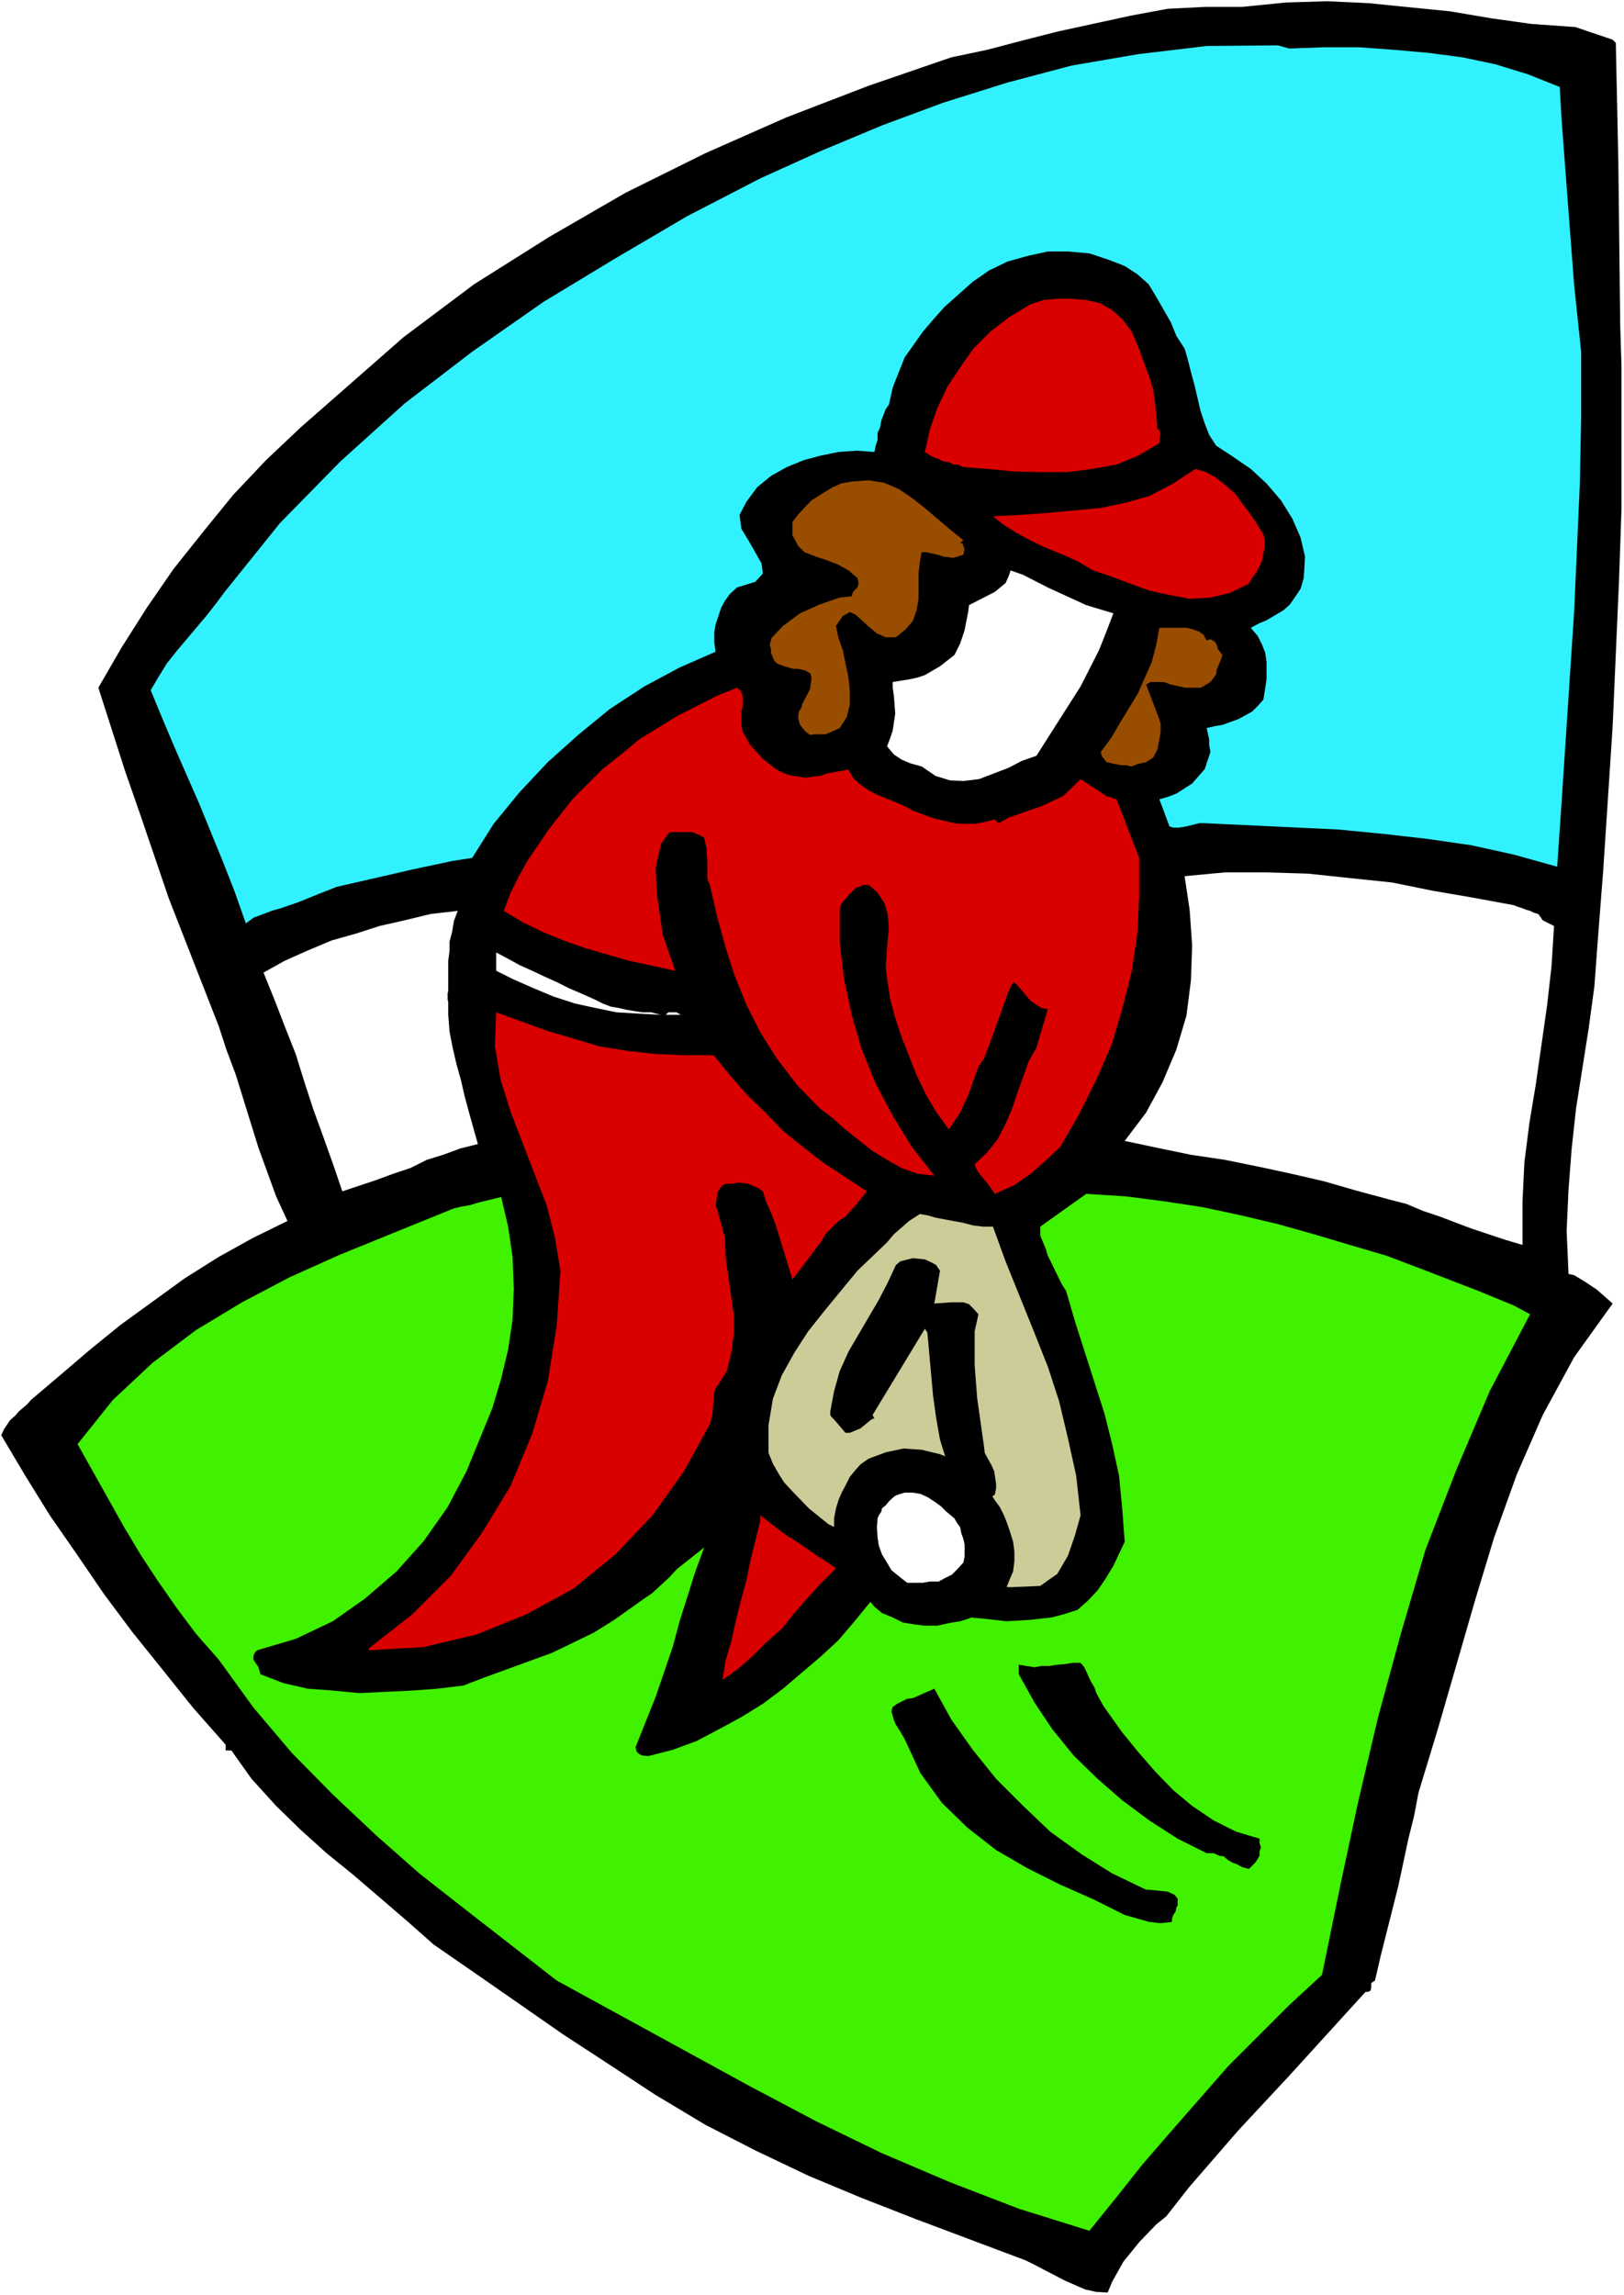 <?xml version="1.0" encoding="UTF-8" standalone="no"?>
<svg
   version="1.0"
   width="110.15mm"
   height="155.668mm"
   id="svg22"
   sodipodi:docname="Baseball - Player 47.wmf"
   xmlns:inkscape="http://www.inkscape.org/namespaces/inkscape"
   xmlns:sodipodi="http://sodipodi.sourceforge.net/DTD/sodipodi-0.dtd"
   xmlns="http://www.w3.org/2000/svg"
   xmlns:svg="http://www.w3.org/2000/svg">
  <rect width="100%" height="100%" fill="#333333" stroke="none"/>
  <sodipodi:namedview
     id="namedview22"
     pagecolor="#ffffff"
     bordercolor="#000000"
     borderopacity="0.25"
     inkscape:showpageshadow="2"
     inkscape:pageopacity="0.0"
     inkscape:pagecheckerboard="0"
     inkscape:deskcolor="#d1d1d1"
     inkscape:document-units="mm" />
  <defs
     id="defs1">
    <pattern
       id="WMFhbasepattern"
       patternUnits="userSpaceOnUse"
       width="6"
       height="6"
       x="0"
       y="0" />
  </defs>
  <path
     style="fill:#ffffff;fill-opacity:1;fill-rule:evenodd;stroke:none"
     d="M 0,588.353 H 416.317 V 0 H 0 Z"
     id="path1" />
  <path
     style="fill:#000000;fill-opacity:1;fill-rule:evenodd;stroke:none"
     d="m 413.408,10.18 0.808,0.808 0.646,30.541 0.485,42.014 0.323,10.342 v 18.583 18.098 l -0.646,18.583 -0.808,18.421 -0.808,18.583 -2.424,37.004 -1.455,18.745 -0.808,10.988 -1.455,10.665 -3.232,20.522 -1.131,10.342 -0.808,10.503 -0.485,10.665 0.485,10.988 1.455,0.323 2.909,1.778 2.909,1.939 4.04,3.555 -9.858,13.735 -8.081,14.866 -6.626,15.19 -5.818,16.159 -4.848,15.998 -9.535,32.965 -5.01,16.482 -1.131,5.979 -1.455,5.817 -2.586,12.119 -4.525,17.937 -1.455,6.302 -0.97,0.646 v 1.131 l -0.162,0.808 -0.646,0.323 h -0.646 l -19.555,21.492 -13.091,14.058 -12.606,14.543 -5.818,7.433 -2.586,2.101 -4.364,4.525 -4.04,5.009 -2.909,5.171 -1.131,2.747 -2.909,-0.162 -2.909,-0.646 -2.586,-1.131 -2.586,-1.131 -7.757,-4.04 -2.263,-1.131 -27.959,-10.503 -14.06,-5.494 -13.576,-5.656 -13.576,-6.464 -12.929,-6.625 -12.929,-7.756 -12.283,-8.08 -11.151,-7.272 -22.303,-15.513 -10.99,-7.595 -6.949,-6.14 -13.737,-11.796 -6.788,-5.494 -6.626,-5.979 -6.303,-6.14 -6.303,-6.948 -5.172,-7.272 H 58.019 57.858 v -0.808 -0.646 l -8.404,-9.534 -7.757,-9.695 -7.919,-9.857 -7.111,-9.534 -6.949,-10.18 -6.949,-10.019 -6.303,-10.18 -6.141,-10.342 0.646,-1.454 1.616,-2.424 1.293,-1.131 0.97,-1.131 2.101,-1.778 0.97,-1.131 7.434,-6.302 7.757,-6.625 7.757,-6.302 16.485,-11.958 8.727,-5.494 8.727,-4.848 8.889,-4.363 -2.909,-6.302 -4.525,-12.443 -5.818,-18.745 -2.424,-6.464 -1.939,-5.979 -4.364,-11.15 -8.404,-21.492 -7.434,-21.815 -3.717,-10.665 -6.949,-21.653 5.98,-10.342 6.465,-10.18 6.788,-9.857 7.596,-9.534 7.757,-9.534 8.404,-8.888 8.889,-8.403 9.212,-8.08 17.131,-15.028 18.101,-13.574 19.232,-12.119 19.555,-11.311 20.525,-10.18 20.848,-9.211 21.01,-8.08 21.171,-7.272 9.212,-1.939 9.212,-2.424 8.889,-2.262 18.586,-4.04 9.535,-1.778 9.535,-0.485 h 9.535 l 11.313,-1.131 10.505,-0.323 10.505,0.485 21.01,2.101 10.505,1.778 10.343,1.454 11.313,0.808 z"
     id="path2" />
  <path
     style="fill:#32f1ff;fill-opacity:1;fill-rule:evenodd;stroke:none"
     d="m 330.5,12.443 8.889,-0.323 h 9.05 l 8.889,0.646 9.05,0.808 8.566,1.131 8.404,1.778 8.404,2.585 8.081,3.232 0.485,8.403 0.646,8.564 1.939,25.531 0.646,8.403 1.778,16.967 v 16.805 l -0.323,16.805 -1.455,32.803 -3.232,49.124 -1.131,16.482 -10.99,-3.07 -10.99,-2.424 -11.151,-1.616 -11.313,-1.293 -11.636,-1.131 -34.262,-1.616 h -1.455 l -3.232,0.808 -1.939,0.323 h -1.455 l -0.97,-0.323 -2.586,-6.948 2.263,-0.646 2.101,-0.808 4.04,-2.585 3.232,-3.717 1.455,-4.363 -0.323,-1.778 v -1.454 l -0.646,-2.909 2.101,-0.485 1.939,-0.323 4.04,-1.454 3.555,-1.939 1.455,-1.454 1.455,-1.616 0.808,-5.171 v -2.585 -1.939 l -0.323,-2.262 -0.808,-2.101 -1.131,-2.262 -1.778,-2.101 2.101,-1.131 1.939,-0.808 4.364,-2.585 1.616,-1.454 1.455,-2.101 1.293,-1.939 0.808,-2.747 0.323,-5.494 -1.131,-4.848 -2.101,-4.848 -2.909,-4.686 -3.717,-4.363 -4.04,-3.717 -4.687,-3.232 -4.202,-2.747 -1.778,-2.747 -1.131,-2.909 -1.131,-3.393 -1.455,-6.302 -0.97,-3.555 -0.808,-3.232 -0.808,-2.747 -2.101,-3.232 -1.455,-3.555 -3.717,-6.464 -1.939,-3.232 -2.909,-2.585 -3.232,-2.101 -3.717,-1.454 -5.333,-1.778 -5.495,-0.485 h -5.172 l -5.172,1.131 -5.172,1.454 -4.687,2.262 -4.202,2.909 -7.273,6.464 -2.586,2.909 -2.909,3.393 -4.687,6.625 -1.616,4.04 -1.455,3.717 -0.97,4.363 -0.808,1.131 -1.131,2.909 -0.323,1.778 -0.646,1.454 v 1.778 l -0.485,1.454 -0.323,1.616 -4.525,-0.323 -4.687,0.323 -4.687,0.97 -4.202,1.131 -4.364,1.778 -4.04,2.262 -3.555,2.909 -2.747,3.717 -1.778,3.393 0.485,3.555 1.778,2.909 1.939,3.393 1.455,2.585 0.323,2.585 -1.939,2.101 -4.687,1.454 -1.778,1.616 -1.293,1.778 -0.97,1.778 -1.455,4.363 -0.323,1.939 v 2.585 l 0.323,2.424 -9.212,4.04 -9.05,4.848 -8.889,5.817 -8.081,6.625 -7.757,6.948 -7.273,7.756 -6.626,8.08 -5.495,8.726 -5.172,0.808 -9.858,2.101 -9.858,2.262 -9.858,2.262 -4.525,1.778 -5.172,2.101 -4.687,1.616 -2.263,0.646 -4.687,1.778 -1.939,1.454 -2.909,-8.241 -2.909,-7.433 -6.141,-15.028 -6.303,-14.382 -3.071,-7.272 -3.071,-7.433 2.101,-3.555 2.101,-3.393 2.586,-3.232 7.757,-9.211 2.263,-2.909 2.424,-3.232 13.899,-17.29 15.515,-15.836 16.485,-14.866 17.293,-13.25 18.262,-12.766 18.424,-11.15 18.424,-10.827 18.747,-9.695 15.353,-6.948 15.838,-6.625 15.677,-5.817 16.485,-5.171 16.485,-4.363 16.969,-2.909 17.616,-2.101 18.262,-0.162 z"
     id="path3" />
  <path
     style="fill:#d90000;fill-opacity:1;fill-rule:evenodd;stroke:none"
     d="m 290.097,84.997 1.131,2.585 1.131,2.909 1.131,3.07 1.131,3.07 0.97,3.07 0.485,3.232 0.323,3.393 0.323,3.555 0.485,0.485 0.323,0.97 -0.323,1.131 v 1.131 l -5.495,3.232 -5.495,2.262 -6.303,1.131 -6.303,0.808 h -6.626 l -6.949,-0.162 -6.788,-0.646 -6.303,-0.485 -1.455,-0.646 h -1.131 l -1.131,-0.646 -1.455,-0.162 -1.131,-0.646 -1.131,-0.323 -1.455,-0.808 -0.97,-0.646 1.293,-5.817 1.939,-5.494 2.586,-5.494 3.232,-4.848 3.394,-4.848 4.364,-4.363 4.848,-3.717 5.333,-3.232 3.394,-1.131 3.555,-0.323 h 3.717 l 3.717,0.323 3.555,0.808 3.071,1.778 2.586,2.262 z"
     id="path4" />
  <path
     style="fill:#d90000;fill-opacity:1;fill-rule:evenodd;stroke:none"
     d="m 323.874,137.029 0.323,1.454 v 1.778 l -0.323,1.616 -0.323,1.778 -0.646,1.454 -0.808,1.616 -1.131,1.454 -0.808,1.454 -5.01,2.424 -4.848,1.131 -5.333,0.323 -5.172,-0.97 -5.172,-1.131 -4.848,-1.778 -5.172,-1.939 -4.364,-1.454 -3.556,-2.101 -3.071,-1.454 -3.555,-1.454 -3.071,-1.293 -3.555,-1.778 -3.232,-1.778 -3.071,-1.939 -2.586,-2.101 6.626,-0.323 6.949,-0.485 6.949,-0.646 6.949,-0.646 6.303,-1.293 6.303,-1.778 6.141,-3.232 5.656,-3.717 2.747,0.808 2.586,1.454 2.263,1.778 2.586,2.262 1.778,2.424 1.939,2.585 1.778,2.585 z"
     id="path5" />
  <path
     style="fill:#994d00;fill-opacity:1;fill-rule:evenodd;stroke:none"
     d="m 246.946,138.484 -0.808,0.808 h 0.646 l 0.162,0.646 0.323,0.808 -0.323,1.454 -1.455,0.485 -1.131,0.323 -2.586,-0.323 -1.455,-0.485 -1.455,-0.323 -1.455,-0.323 h -1.131 l -0.485,2.585 -0.323,2.909 v 6.464 l -0.485,2.909 -0.97,2.747 -1.778,2.101 -2.586,2.101 h -2.586 l -2.263,-0.97 -2.101,-1.778 -1.778,-1.616 -1.616,-1.454 -1.455,-0.646 -1.778,0.97 -1.778,2.585 0.646,3.07 1.131,3.232 1.455,7.11 0.323,3.232 v 3.555 l -0.808,3.232 -1.778,2.747 -2.101,0.97 -0.808,0.323 -0.808,0.323 h -2.909 l -0.97,0.162 -1.131,-0.808 -1.455,-1.778 -0.485,-1.778 0.162,-1.616 0.646,-0.97 0.323,-1.131 1.939,-3.717 0.323,-2.424 v -0.808 l -0.323,-0.808 -1.131,-0.646 -1.939,-0.485 h -1.293 l -2.263,-0.646 -1.778,-0.646 -0.808,-0.808 -0.808,-1.939 v -0.97 l -0.323,-1.131 0.485,-1.778 2.909,-3.07 4.364,-3.232 5.01,-2.262 5.172,-1.778 3.071,-0.323 0.323,-1.131 1.131,-1.131 0.323,-1.131 -0.323,-1.293 -2.263,-1.939 -2.586,-1.454 -2.909,-1.131 -2.909,-0.97 -2.909,-1.131 -1.616,-1.616 -1.455,-2.747 v -3.393 l 1.616,-2.101 3.232,-3.393 3.555,-2.262 1.939,-1.131 2.101,-0.97 2.747,-0.485 4.364,-0.323 4.04,0.646 3.717,1.616 3.555,2.424 3.071,2.424 6.465,5.494 z"
     id="path6" />
  <path
     style="fill:#ffffff;fill-opacity:1;fill-rule:evenodd;stroke:none"
     d="m 285.41,157.228 -1.778,4.686 -1.939,4.848 -4.687,9.211 -11.313,17.775 -3.717,1.293 -3.394,1.778 -7.596,2.909 -4.04,0.485 -3.394,-0.162 -3.717,-1.131 -3.555,-2.424 -2.909,-0.808 -2.263,-0.97 -1.939,-1.293 -1.778,-2.101 0.808,-2.101 0.646,-1.939 0.646,-4.363 -0.323,-4.363 -0.323,-2.262 v -1.454 l 1.939,-0.323 2.101,-0.323 2.263,-0.485 1.939,-0.646 3.879,-2.262 3.717,-2.909 1.455,-2.909 1.131,-3.393 0.97,-5.009 0.162,-1.454 6.626,-3.393 2.747,-2.262 0.808,-1.778 0.485,-1.454 3.232,1.131 6.303,3.232 9.858,4.525 z"
     id="path7" />
  <path
     style="fill:#994d00;fill-opacity:1;fill-rule:evenodd;stroke:none"
     d="m 309.329,164.177 0.97,-0.323 1.131,0.646 0.485,0.808 0.323,1.131 1.131,1.454 -0.485,1.454 -0.97,2.262 -0.162,1.293 -1.455,1.939 -2.424,1.454 h -1.939 -2.101 l -3.717,-0.808 -1.778,-0.646 h -1.616 -1.778 l -1.131,0.646 3.071,8.08 0.646,1.939 v 2.101 l -0.323,1.939 -0.485,2.585 -1.131,2.101 -1.778,1.131 -2.101,0.485 -0.808,0.323 -0.808,0.323 -1.455,-0.323 h -1.131 l -2.586,-0.485 -1.293,-0.323 -0.485,-0.646 -0.646,-0.808 -0.323,-1.131 2.747,-3.717 2.263,-3.878 4.525,-7.433 3.555,-8.08 1.131,-4.363 0.808,-4.363 h 1.778 3.394 1.778 l 1.455,0.323 1.778,0.646 1.131,0.808 z"
     id="path8" />
  <path
     style="fill:#d90000;fill-opacity:1;fill-rule:evenodd;stroke:none"
     d="m 190.381,187.607 0.97,1.616 0.97,1.778 3.232,3.555 3.555,2.747 1.939,0.97 2.101,0.646 1.616,0.162 1.778,0.323 1.778,-0.323 1.939,-0.162 1.778,-0.646 3.555,-0.646 1.939,-0.323 1.131,2.101 1.939,1.778 2.101,1.454 2.263,1.131 4.687,1.939 2.263,0.97 2.101,1.131 5.172,1.939 5.495,1.293 2.263,0.162 h 2.909 l 2.586,-0.485 2.586,-0.646 0.97,0.97 2.586,-1.454 8.404,-2.909 5.495,-2.585 2.263,-2.101 2.263,-2.262 4.687,3.07 1.939,1.293 2.586,0.808 5.818,15.028 v 9.857 l -0.485,9.695 -1.455,9.695 -2.424,9.534 -2.747,9.211 -3.879,8.888 -4.364,8.726 -4.848,8.403 -3.555,3.393 -4.04,3.555 -4.202,2.909 -5.01,2.262 -1.455,-2.101 -2.747,-3.393 -0.646,-1.131 -0.323,-0.97 3.232,-3.07 2.586,-3.232 2.101,-4.04 1.616,-3.717 1.455,-4.363 2.909,-8.08 1.939,-3.393 2.909,-9.857 -1.616,-0.323 -1.293,-0.808 -1.455,-0.97 -3.717,-4.363 -0.808,-0.485 -1.131,2.262 -4.364,12.119 -1.939,5.171 -1.455,2.101 -2.586,7.272 -2.101,4.525 -2.909,4.363 -3.232,-4.525 -2.586,-4.363 -2.424,-5.009 -3.879,-9.857 -1.616,-4.848 -1.293,-4.848 -0.808,-5.332 -0.323,-3.07 0.485,-6.625 0.323,-3.232 -0.323,-3.555 -0.808,-2.747 -1.778,-2.747 -2.263,-1.939 h -1.455 l -1.939,0.808 -1.778,1.778 -1.778,2.101 -0.485,1.293 v 9.049 l 1.131,9.211 1.939,9.049 2.586,8.888 3.555,8.726 4.364,8.241 4.848,7.918 5.818,7.433 -4.364,-0.485 -4.04,-1.454 -3.717,-2.101 -3.717,-2.262 -6.949,-5.494 -3.232,-2.909 -3.394,-2.585 -5.818,-5.979 -5.172,-6.787 -4.364,-6.948 -3.394,-6.787 -3.071,-7.595 -2.424,-7.595 -2.101,-7.756 -1.778,-7.756 -0.646,-1.454 v -1.778 -2.909 l -0.162,-1.616 v -1.454 l -0.646,-2.909 -1.131,-0.646 -1.939,-0.808 h -3.879 -1.939 l -2.101,2.909 -0.808,3.232 -0.646,3.07 0.323,6.625 1.455,10.342 3.232,9.372 -11.959,-2.585 -11.151,-3.232 -5.495,-1.939 -5.172,-2.101 -5.333,-2.585 -4.848,-2.909 1.778,-4.686 1.939,-3.878 2.424,-4.363 5.495,-8.08 5.98,-7.595 7.757,-7.756 4.687,-3.717 4.687,-3.878 9.697,-5.979 10.182,-5.171 5.172,-2.101 0.97,0.808 0.485,1.293 v 2.585 l -0.323,1.454 v 1.616 1.778 z"
     id="path9" />
  <path
     style="fill:#ffffff;fill-opacity:1;fill-rule:evenodd;stroke:none"
     d="m 388.034,232.045 0.808,0.323 1.455,0.485 0.808,0.323 1.131,0.323 0.97,0.485 1.131,0.323 0.485,0.646 0.646,0.97 2.909,1.454 -0.646,10.342 -1.131,10.019 -1.455,10.18 -1.455,10.18 -1.616,9.695 -1.293,10.18 -0.485,10.019 v 11.15 l -4.364,-1.293 -4.364,-1.454 -4.364,-1.454 -3.879,-1.454 -4.202,-1.616 -4.364,-1.454 -4.202,-1.778 -4.364,-1.131 -8.404,-2.262 -8.404,-2.424 -8.404,-1.939 -8.242,-1.778 -8.727,-1.778 -8.727,-1.293 -8.566,-1.778 -8.404,-1.778 5.495,-7.272 4.202,-7.756 3.555,-8.403 2.586,-8.726 1.131,-8.888 0.323,-9.049 -0.646,-9.211 -1.293,-8.564 10.343,-0.97 h 10.667 l 10.666,0.323 10.666,1.131 10.828,1.131 10.343,2.101 10.343,1.778 z"
     id="path10" />
  <path
     style="fill:#ffffff;fill-opacity:1;fill-rule:evenodd;stroke:none"
     d="m 117.332,233.499 -0.97,2.585 -0.485,2.909 -0.646,2.424 v 2.424 l -0.323,2.424 v 2.585 2.262 2.909 l -0.162,0.646 v 0.485 0.97 l 0.162,0.808 v 0.808 0.97 0.485 0.97 l 0.323,4.201 0.808,4.201 0.97,4.201 1.131,4.04 0.97,4.201 1.131,4.201 1.131,4.04 1.131,4.04 -4.525,1.131 -4.364,1.616 -4.202,1.293 -4.202,2.101 -4.364,1.454 -4.364,1.616 -4.364,1.454 -4.364,1.454 -2.424,-7.11 -2.424,-6.787 -2.586,-7.11 -2.263,-6.948 -2.263,-7.272 -2.747,-6.948 -2.747,-7.11 -2.747,-6.787 5.495,-3.07 5.818,-2.585 6.141,-2.585 6.303,-1.778 5.98,-1.939 6.465,-1.454 6.626,-1.616 z"
     id="path11" />
  <path
     style="fill:#ffffff;fill-opacity:1;fill-rule:evenodd;stroke:none"
     d="m 152.563,256.284 1.939,0.97 2.101,0.808 1.939,0.323 2.101,0.485 1.939,0.323 2.101,0.323 h 2.263 l 2.424,0.646 -5.818,-0.323 -5.495,-0.323 -5.495,-1.131 -5.172,-1.131 -5.495,-1.778 -5.01,-2.101 -5.172,-2.262 -4.525,-2.262 v -4.686 l 2.747,1.454 3.232,1.778 3.232,1.454 3.071,1.454 3.232,1.454 3.232,1.616 3.394,1.454 z"
     id="path12" />
  <path
     style="fill:#d90000;fill-opacity:1;fill-rule:evenodd;stroke:none"
     d="m 182.947,270.504 4.202,5.171 4.364,5.009 4.687,4.525 4.525,4.686 5.01,4.04 5.172,4.04 11.313,7.433 -2.586,3.232 -2.909,3.232 -1.778,1.131 -3.232,3.232 -1.131,1.939 -7.434,9.857 -4.364,-14.22 -1.131,-2.909 -1.293,-2.909 -0.808,-2.585 -1.131,-0.808 -2.586,-1.131 -2.586,-0.323 -1.455,0.323 h -1.455 l -1.131,0.323 -1.131,1.616 -0.323,1.778 -0.323,1.778 0.646,1.778 0.323,1.454 0.485,1.616 0.97,3.555 0.162,4.848 2.101,15.028 v 4.686 l -0.646,4.848 -1.131,4.686 -2.909,4.525 -0.323,0.97 -0.485,5.817 -0.323,1.131 -0.323,1.131 -6.626,12.119 -8.081,11.311 -9.535,10.019 -10.666,8.726 -12.121,6.625 -12.767,5.171 -13.576,3.232 -14.06,0.808 v -0.485 l 11.151,-8.726 9.858,-9.857 8.081,-11.15 7.273,-11.958 5.495,-13.25 4.04,-13.574 2.263,-14.22 0.97,-14.058 -1.455,-8.726 -2.101,-8.08 -9.212,-23.915 -2.586,-8.241 -1.455,-8.564 0.323,-8.726 12.929,4.686 13.576,4.04 6.949,1.131 7.273,0.808 7.111,0.323 z"
     id="path13" />
  <path
     style="fill:#ffffff;fill-opacity:1;fill-rule:evenodd;stroke:none"
     d="m 174.543,260.162 h -3.879 l 0.646,-0.646 h 1.131 0.97 z"
     id="path14" />
  <path
     style="fill:#40f100;fill-opacity:1;fill-rule:evenodd;stroke:none"
     d="m 355.388,321.89 9.374,3.555 14.222,5.494 9.05,3.717 4.202,2.262 -10.343,19.714 -8.566,20.199 -7.919,20.522 -6.303,21.492 -5.818,21.33 -5.172,21.976 -4.687,21.976 -4.525,22.138 -8.242,7.595 -15.838,15.836 -14.707,16.805 -7.273,8.403 -6.788,8.564 -6.788,8.403 -18.101,-5.656 -17.616,-6.787 -17.454,-7.433 -16.646,-8.08 -17.131,-9.049 -49.615,-27.147 -23.272,-18.098 -11.959,-9.372 -10.99,-9.695 -11.151,-10.503 -10.505,-10.665 -9.858,-11.635 -8.889,-12.281 -5.818,-6.625 -4.848,-6.464 -4.848,-6.948 -4.364,-6.625 -4.364,-7.272 -11.959,-21.33 9.05,-11.311 10.182,-9.534 11.151,-8.403 11.798,-7.11 12.283,-6.464 12.606,-5.656 13.091,-5.333 16.323,-6.625 2.101,-0.485 1.939,-0.323 2.101,-0.646 5.98,-1.454 1.778,7.595 1.131,7.756 0.323,8.08 -0.323,8.08 -1.131,7.595 -1.778,7.433 -2.263,7.595 -6.626,16.159 -4.848,9.211 -6.141,8.726 -6.949,7.756 -8.081,6.948 -8.242,5.817 -9.535,4.525 -9.858,2.909 -0.646,0.646 -0.323,0.808 v 0.97 l 1.293,1.939 0.485,1.778 5.818,2.262 6.303,1.454 6.465,0.485 6.788,0.646 6.626,-0.323 6.949,-0.323 6.465,-0.485 6.626,-0.808 5.495,-2.101 17.293,-6.302 10.666,-5.171 5.172,-3.232 7.273,-5.171 2.586,-1.778 4.364,-4.04 1.939,-2.101 4.687,-3.717 2.263,-1.778 -2.263,6.14 -4.04,12.766 -1.778,6.625 -4.364,12.766 -5.172,12.927 0.323,1.131 0.646,0.646 0.808,0.323 1.455,0.162 6.303,-1.616 6.141,-2.262 5.818,-3.07 5.656,-3.07 5.495,-3.393 5.172,-3.878 9.858,-8.403 4.364,-4.04 3.717,-4.363 5.172,-6.302 2.101,-1.778 4.525,2.101 5.333,1.778 5.495,1.293 5.495,1.293 5.495,0.485 5.656,0.646 5.818,-0.323 5.818,-0.646 3.071,-0.808 3.555,-1.131 2.586,-2.262 2.586,-2.747 2.101,-3.07 1.939,-3.232 2.909,-6.14 -0.646,-8.564 -0.808,-8.403 -1.778,-8.08 -1.939,-7.756 -7.596,-23.754 -2.263,-7.756 -1.131,-1.778 -3.555,-7.272 -0.485,-1.616 -1.455,-3.555 v -2.262 l 11.798,-8.403 10.182,0.646 10.02,1.293 9.535,1.454 9.858,2.101 9.535,2.262 9.212,2.585 9.212,2.747 z"
     id="path15" />
  <path
     style="fill:#cccc99;fill-opacity:1;fill-rule:evenodd;stroke:none"
     d="m 254.542,314.456 3.232,8.888 7.111,17.613 3.717,9.372 2.909,8.888 2.263,9.534 2.101,9.534 1.131,10.18 -1.455,5.171 -1.778,5.171 -2.747,4.686 -2.101,1.454 -2.263,1.616 -7.596,0.323 -7.111,-0.485 -6.949,-1.454 -6.949,-2.101 -6.626,-2.909 -19.07,-9.211 -5.01,-4.04 -4.202,-4.363 -2.101,-2.262 -1.455,-2.262 -1.455,-2.585 -1.131,-2.747 v -7.11 l 1.131,-6.787 2.263,-5.979 3.232,-5.817 3.555,-5.494 4.364,-5.494 8.242,-10.019 7.596,-7.272 1.778,-2.101 3.879,-3.393 2.747,-1.778 1.939,0.323 2.263,0.646 6.949,1.293 2.424,0.646 2.586,0.323 z"
     id="path16" />
  <path
     style="fill:#000000;fill-opacity:1;fill-rule:evenodd;stroke:none"
     d="m 240.966,325.768 -1.455,8.403 4.364,-0.323 h 3.071 l 1.455,0.485 1.131,1.131 1.293,1.454 -0.97,4.363 v 4.686 4.04 l 0.646,8.403 1.778,12.604 0.162,1.454 1.778,3.232 0.646,1.454 0.485,3.232 v 1.131 l -0.323,1.616 -1.455,1.131 -0.808,0.323 -0.808,0.323 -1.778,-0.323 -1.778,-0.808 -3.394,-4.686 -2.424,-4.848 -1.616,-5.171 -0.97,-5.494 -0.808,-5.817 -1.455,-16.159 -0.646,-0.97 -13.414,22.138 0.485,0.808 -0.808,0.323 -2.747,2.262 -1.939,0.808 -0.808,0.323 h -1.131 l -2.909,-3.393 -0.646,-0.646 -0.323,-0.485 v -0.97 l 0.97,-5.171 1.455,-5.171 2.263,-5.009 7.757,-13.25 2.263,-4.363 2.101,-4.525 1.131,-0.97 3.232,-0.808 3.071,0.323 1.778,0.808 1.131,0.646 z"
     id="path17" />
  <path
     style="fill:#d90000;fill-opacity:1;fill-rule:evenodd;stroke:none"
     d="m 214.3,402.039 -3.717,3.717 -3.394,3.717 -3.555,4.04 -3.232,4.04 -4.04,3.555 -3.394,3.393 -4.04,3.555 -3.717,2.585 0.808,-5.009 1.455,-4.848 1.131,-5.171 1.293,-5.171 1.455,-5.333 0.97,-4.848 1.293,-5.171 1.293,-5.332 v -1.293 l 2.101,1.616 2.263,1.778 2.424,1.778 2.586,1.616 2.586,1.778 2.586,1.778 2.263,1.454 z"
     id="path18" />
  <path
     style="fill:#000000;fill-opacity:1;fill-rule:evenodd;stroke:none"
     d="m 283.955,438.881 3.555,5.009 4.202,5.171 4.364,5.009 4.687,4.848 4.848,4.04 5.495,3.717 5.818,2.909 5.98,1.778 v 1.131 l 0.323,1.131 -0.323,0.97 v 1.131 l -0.485,0.808 -0.646,0.97 -0.808,0.808 -0.808,0.808 -1.778,-0.485 -1.131,-0.646 -1.293,-0.485 -1.131,-0.646 -1.131,-0.97 -1.131,-0.162 -1.455,-0.646 h -1.778 l -7.434,-3.717 -7.273,-4.686 -6.949,-5.171 -6.303,-5.494 -6.141,-5.979 -5.495,-6.787 -4.525,-6.787 -4.04,-7.272 v -2.424 l 1.939,0.323 2.101,0.323 1.778,-0.323 h 1.939 l 2.101,-0.323 1.939,-0.162 2.101,-0.323 h 1.939 l 0.97,1.131 0.808,1.778 0.808,1.778 0.97,1.616 0.485,1.454 0.97,1.778 0.808,1.454 z"
     id="path19" />
  <path
     style="fill:#000000;fill-opacity:1;fill-rule:evenodd;stroke:none"
     d="m 293.814,484.45 h 0.808 l 4.687,0.485 1.778,0.808 0.808,0.97 v 0.808 0.97 l -0.323,0.485 -0.162,0.97 -0.646,0.97 -0.323,0.97 v 0.808 l -2.909,0.323 -2.909,-0.323 -6.303,-1.778 -8.081,-4.04 -8.404,-3.717 -8.404,-4.201 -8.081,-4.686 -7.434,-5.817 -6.465,-6.302 -5.495,-7.595 -4.04,-8.726 -1.131,-1.939 -1.131,-1.778 -0.485,-1.131 -0.646,-2.262 0.323,-1.131 1.131,-0.808 2.586,-1.293 1.455,-0.162 1.455,-0.646 1.455,-0.646 2.586,-1.131 4.364,7.918 5.495,7.756 5.98,7.433 6.949,6.948 6.949,6.625 8.081,5.817 7.757,4.848 z"
     id="path20" />
  <path
     style="fill:#000000;fill-opacity:1;fill-rule:evenodd;stroke:none"
     d="m 255.026,384.587 1.293,1.778 1.131,2.262 0.808,2.101 0.808,2.424 0.646,2.101 0.323,2.424 v 2.585 l -0.323,2.585 -0.97,2.262 -0.97,2.424 -1.778,1.616 -1.778,2.101 -1.939,1.778 -2.101,1.131 -1.939,0.808 -2.101,0.646 -2.909,0.485 -2.909,0.646 h -3.232 l -2.747,-0.323 -2.909,-0.485 -2.586,-1.293 -2.747,-1.131 -1.939,-1.616 -2.263,-2.747 -2.101,-2.262 -1.616,-2.585 -1.778,-2.585 -1.455,-3.232 -0.646,-2.909 -0.485,-3.07 V 389.273 l 0.485,-2.585 0.646,-2.101 0.808,-1.939 0.97,-1.778 1.131,-2.262 1.455,-1.778 1.293,-1.454 2.101,-1.454 4.364,-1.616 4.525,-0.97 4.687,0.323 4.687,1.131 4.364,1.778 3.717,2.585 3.394,3.555 z"
     id="path21" />
  <path
     style="fill:#ffffff;fill-opacity:1;fill-rule:evenodd;stroke:none"
     d="m 244.683,389.273 0.646,1.131 0.808,1.131 0.323,1.616 0.485,1.293 0.323,1.454 v 1.454 1.778 l -0.323,1.454 -1.455,1.616 -1.455,1.454 -1.939,0.97 -1.455,0.808 h -2.263 l -1.778,0.323 h -2.101 -1.939 l -2.263,-1.778 -1.778,-1.454 -1.131,-1.939 -1.293,-2.101 -0.808,-2.262 -0.323,-2.101 -0.162,-2.585 0.162,-2.262 0.323,-0.808 0.646,-0.97 0.162,-0.808 0.97,-0.808 0.808,-0.97 0.646,-0.646 0.97,-0.808 0.808,-0.323 1.616,-0.485 h 2.101 l 1.939,0.323 1.778,0.808 1.778,1.131 1.778,1.293 1.293,1.293 z"
     id="path22" />
</svg>
